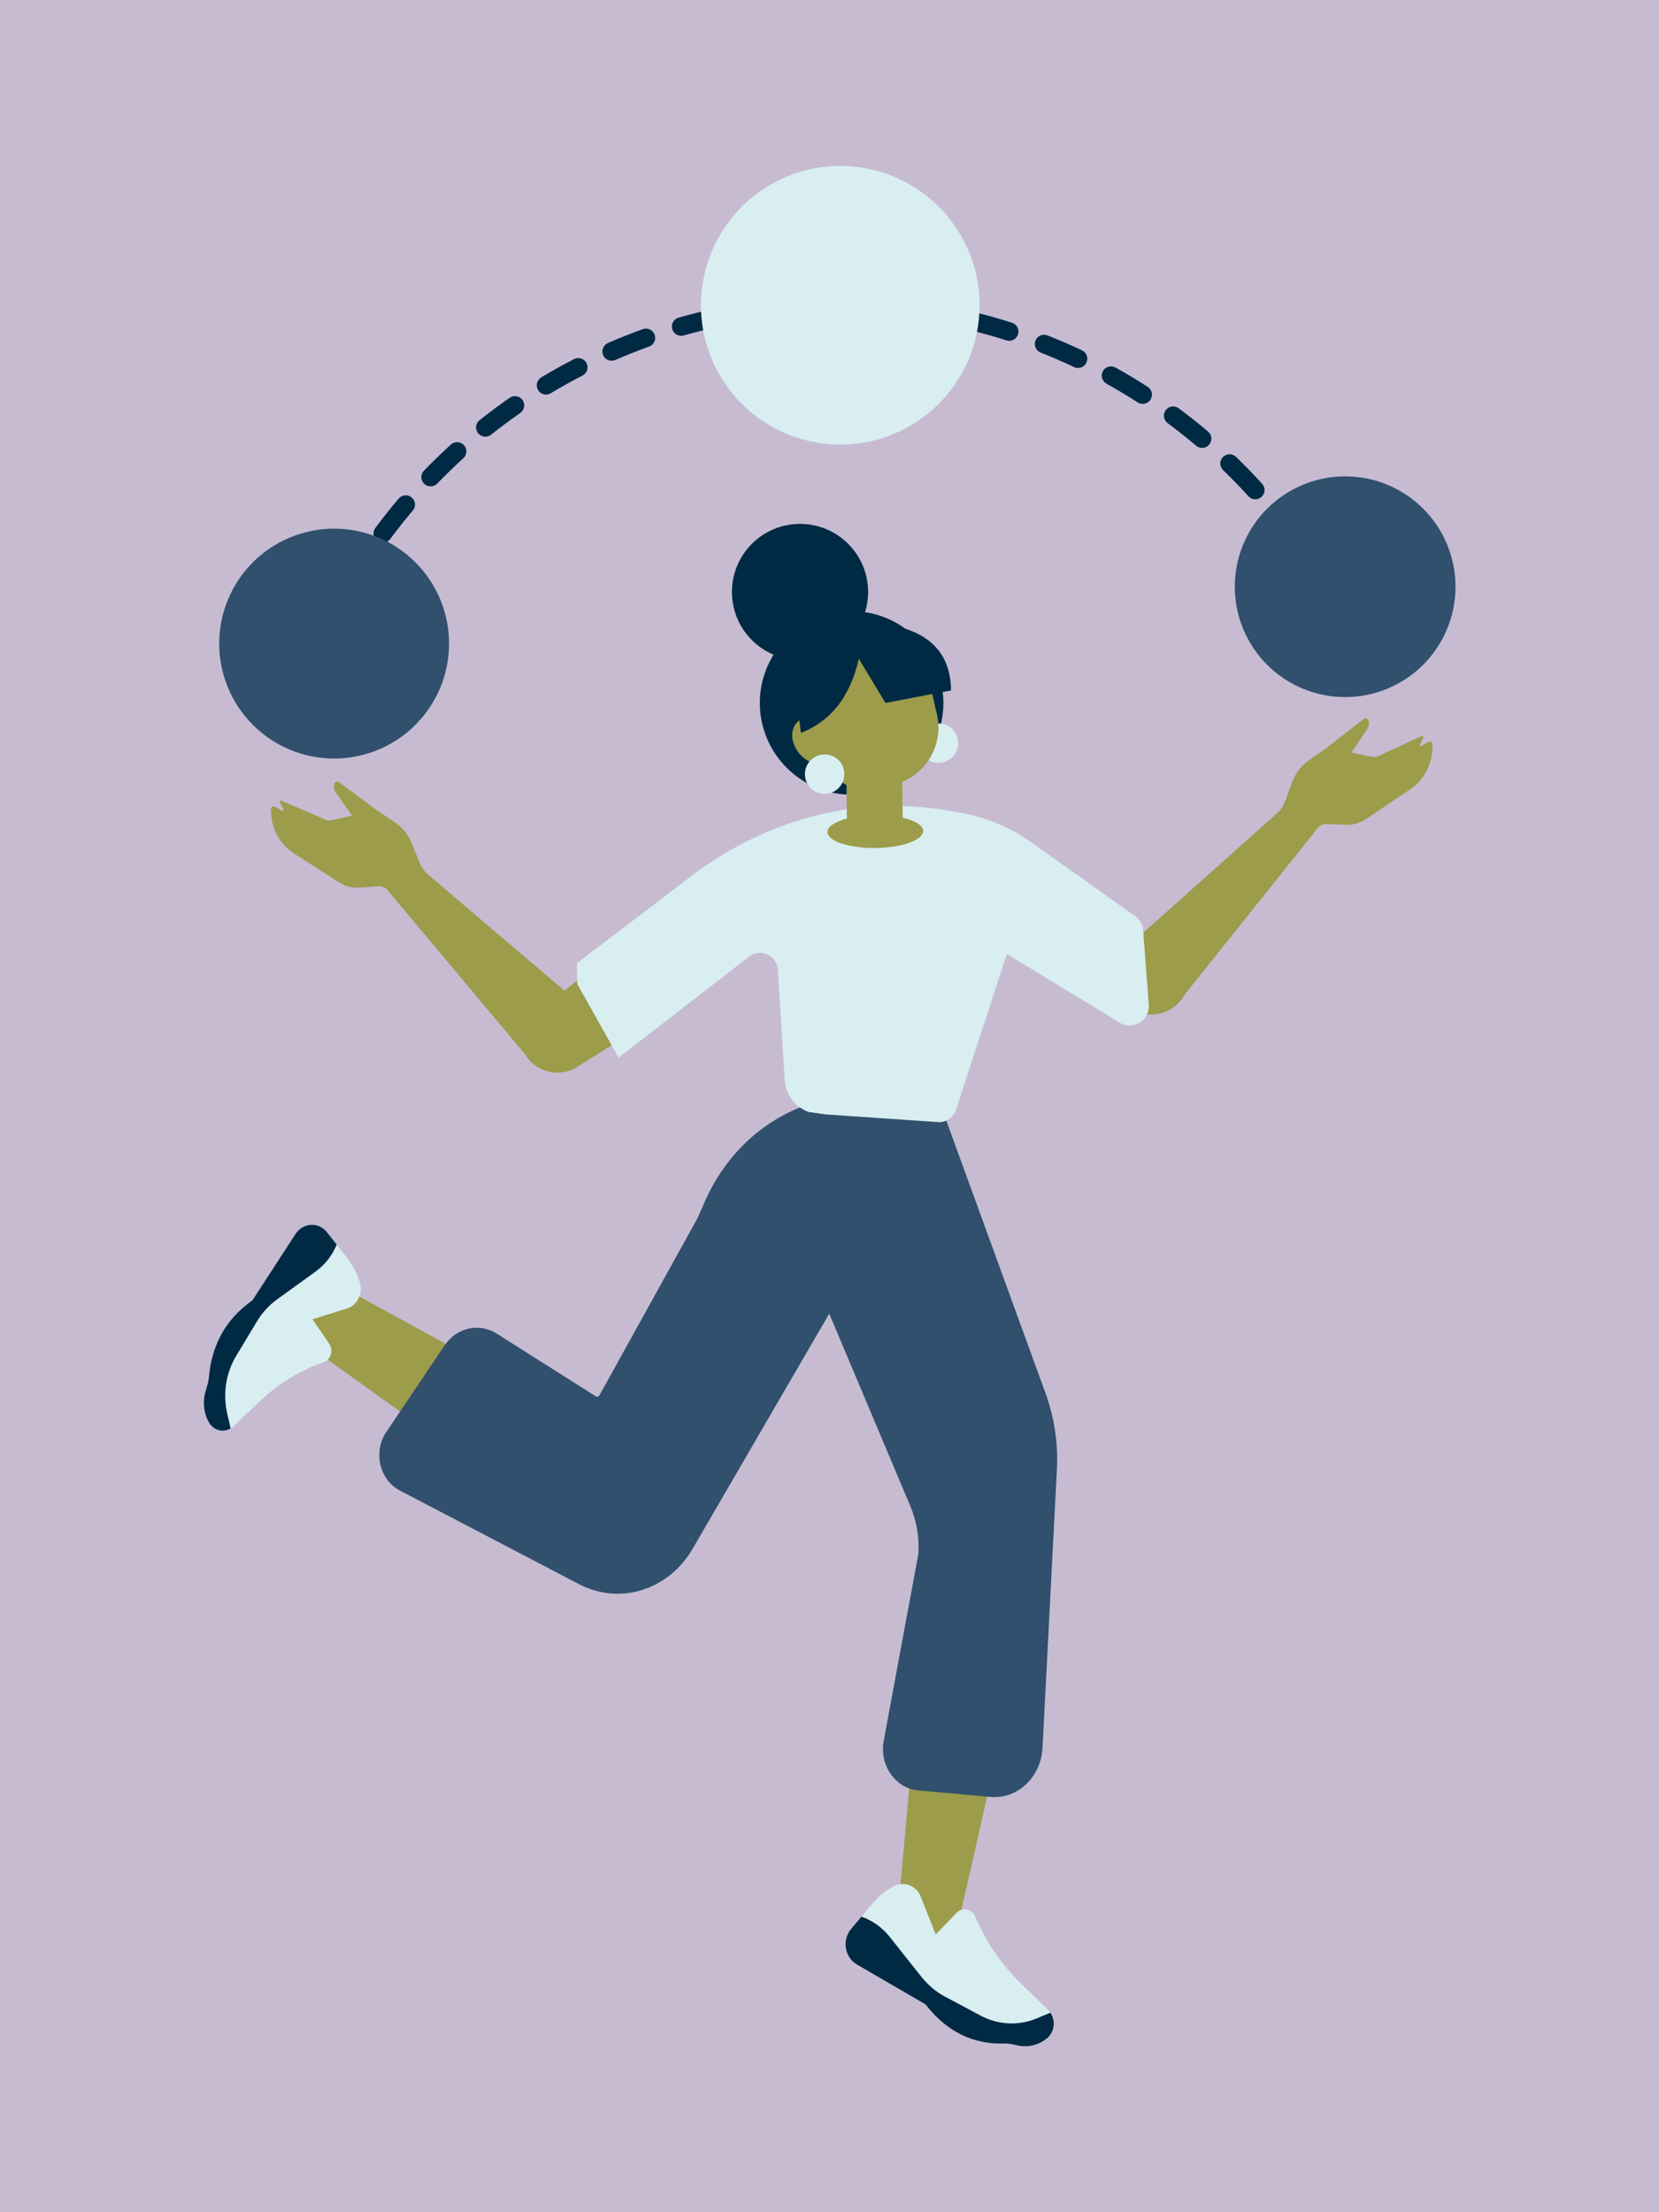 <svg xmlns="http://www.w3.org/2000/svg" xmlns:xlink="http://www.w3.org/1999/xlink" width="1920" viewBox="0 0 1440 1920" height="2560" preserveAspectRatio="xMidYMid meet"><rect x="-144" width="1728" fill="#ffffff" y="-192" height="2304" fill-opacity="1"></rect><rect x="-144" width="1728" fill="#c7bbd2" y="-192" height="2304" fill-opacity="1"></rect><path fill="#9c9c4b" d="M 779.711 1657.238 L 789.516 1547.977 L 859.43 1548.109 L 824.082 1703.09 Z M 779.711 1657.238 " fill-opacity="1" fill-rule="nonzero"></path><path fill="#d9eef1" d="M 911.715 1746.816 C 911.145 1745.945 910.473 1745.148 909.695 1744.387 L 885.695 1721.012 C 870.043 1705.797 857.359 1687.59 848.281 1667.371 L 846.328 1662.965 C 843.414 1656.527 835.332 1655.012 830.512 1659.977 L 812.203 1678.938 L 799.246 1646.18 C 795.355 1636.363 784.227 1632.211 775.316 1637.277 L 774.66 1637.633 C 768.035 1641.406 762.117 1646.352 757.145 1652.246 L 747.688 1663.492 L 738.719 1674.188 C 730.625 1683.781 733.125 1698.824 743.844 1705.059 L 803.309 1739.602 C 822.004 1763.754 845.012 1774.391 871.641 1773.621 C 875.387 1773.516 879.082 1774.266 882.742 1775.129 C 884.863 1775.66 887.023 1775.93 889.152 1775.977 C 896.121 1776.125 903.062 1773.777 908.738 1769.125 C 915.422 1763.676 916.512 1753.742 911.715 1746.816 Z M 911.715 1746.816 " fill-opacity="1" fill-rule="nonzero"></path><path fill="#002a44" d="M 911.715 1746.816 L 900.027 1751.711 C 884.152 1758.379 866.445 1757.516 851.16 1749.355 L 820.246 1732.879 C 812.414 1728.684 805.438 1722.828 799.75 1715.66 L 772.23 1680.984 C 765.699 1672.789 757.215 1666.715 747.688 1663.492 L 738.719 1674.188 C 730.625 1683.781 733.125 1698.824 743.844 1705.059 L 803.309 1739.602 C 822.004 1763.754 845.012 1774.391 871.641 1773.621 C 875.387 1773.516 879.082 1774.266 882.742 1775.129 C 884.863 1775.66 887.023 1775.93 889.152 1775.977 C 896.121 1776.125 903.062 1773.777 908.738 1769.125 C 915.422 1763.676 916.512 1753.742 911.715 1746.816 Z M 911.715 1746.816 " fill-opacity="1" fill-rule="nonzero"></path><path fill="#9c9c4b" d="M 306.48 1122.301 L 396.828 1171.812 L 371.641 1242.574 L 245.5 1152.18 Z M 306.48 1122.301 " fill-opacity="1" fill-rule="nonzero"></path><path fill="#d9eef1" d="M 200.184 1239.668 C 201.012 1239.184 201.789 1238.582 202.547 1237.871 L 225.82 1215.883 C 240.977 1201.539 258.41 1190.625 277.184 1183.672 L 281.27 1182.184 C 287.254 1179.945 289.523 1171.777 285.73 1166.199 L 271.246 1145.012 L 301.461 1135.555 C 310.516 1132.715 315.449 1121.719 312.047 1111.906 L 311.809 1111.18 C 309.273 1103.887 305.629 1097.176 301.043 1091.332 L 292.289 1080.211 L 283.961 1069.66 C 276.492 1060.148 263.02 1060.926 256.309 1071.246 L 219.121 1128.535 C 195.777 1144.953 183.777 1167.445 181.355 1195.047 C 181.012 1198.93 179.922 1202.656 178.742 1206.336 C 178.031 1208.465 177.543 1210.66 177.254 1212.855 C 176.312 1220.039 177.562 1227.492 180.977 1233.91 C 184.977 1241.473 193.555 1243.789 200.184 1239.668 Z M 200.184 1239.668 " fill-opacity="1" fill-rule="nonzero"></path><path fill="#002a44" d="M 200.184 1239.668 L 197.254 1227.004 C 193.254 1209.805 196.074 1191.613 205.004 1176.801 L 223.039 1146.844 C 227.625 1139.258 233.57 1132.75 240.516 1127.734 L 274.102 1103.465 C 282.043 1097.703 288.352 1089.668 292.289 1080.211 L 283.961 1069.66 C 276.492 1060.148 263.02 1060.926 256.309 1071.246 L 219.121 1128.535 C 195.777 1144.953 183.777 1167.445 181.355 1195.047 C 181.012 1198.93 179.922 1202.656 178.742 1206.336 C 178.031 1208.465 177.543 1210.66 177.254 1212.855 C 176.312 1220.039 177.562 1227.492 180.977 1233.91 C 184.977 1241.473 193.555 1243.789 200.184 1239.668 Z M 200.184 1239.668 " fill-opacity="1" fill-rule="nonzero"></path><path fill="#30506d" d="M 816.762 959.855 L 907.539 1209.266 C 915.184 1230.27 918.539 1252.816 917.375 1275.348 L 904.895 1516.957 C 903.578 1542.445 883.168 1561.707 859.73 1559.578 L 796.824 1553.867 C 777.066 1552.074 763.145 1531.965 767.059 1510.871 L 797.141 1348.707 C 798.027 1334.445 795.625 1320.164 790.141 1307.156 L 719.77 1140.148 L 601.137 1344.262 C 580.266 1380.172 537.895 1393.348 502.598 1374.906 L 347.066 1293.648 C 329.375 1284.406 323.723 1260.012 335.297 1242.832 L 385.934 1167.66 C 396.359 1152.188 415.879 1147.781 431.164 1157.457 L 517.07 1211.84 C 518.215 1212.562 519.684 1212.156 520.363 1210.926 L 605.531 1057.094 L 611.859 1042.711 C 628.871 1004.035 659.414 974.367 696.707 960.285 L 717.551 952.418 Z M 816.762 959.855 " fill-opacity="1" fill-rule="nonzero"></path><path fill="#002a44" d="M 825.508 599.23 C 825.16 574.066 814.117 555.004 785.957 545.703 C 775.793 538.324 763.859 533.223 750.863 531.309 C 752.582 525.77 753.512 519.883 753.512 513.777 C 753.512 481.137 727.051 454.676 694.41 454.676 C 661.77 454.676 635.309 481.137 635.309 513.777 C 635.309 538.27 650.211 559.281 671.441 568.246 C 663.926 580.402 659.512 594.684 659.512 610.027 C 659.512 654.027 695.184 689.695 739.18 689.695 C 783.184 689.695 818.852 654.027 818.852 610.027 C 818.852 606.836 818.598 603.707 818.234 600.617 Z M 825.508 599.23 " fill-opacity="1" fill-rule="nonzero"></path><path fill="#9c9c4b" d="M 1239.664 643.973 L 1233.727 647.5 C 1232.941 647.965 1232.035 647.121 1232.441 646.305 L 1235.348 640.469 C 1235.84 639.484 1234.816 638.434 1233.82 638.895 L 1196.066 656.312 C 1194.469 657.051 1192.68 657.258 1190.957 656.902 L 1174.527 653.512 C 1174.008 653.406 1173.559 653.176 1173.191 652.867 L 1186.676 632.828 C 1187.742 631.242 1188.258 629.348 1188.137 627.441 L 1188.051 626.047 C 1187.914 623.828 1185.344 622.672 1183.59 624.039 L 1152.336 648.449 L 1136.258 659.723 C 1129.566 664.41 1124.473 671.031 1121.652 678.699 L 1115.668 694.957 C 1114.246 698.828 1112 702.344 1109.094 705.266 L 992.215 809.594 L 901.477 738.746 L 901.469 738.758 C 894.465 732.121 884.988 728.078 874.578 728.199 C 853.344 728.449 836.336 745.867 836.586 767.102 C 836.762 781.938 845.332 794.688 857.715 800.953 L 857.707 800.965 L 982.051 875.551 L 982.051 875.543 C 987.195 878.754 993.27 880.602 999.777 880.523 C 1007.93 880.426 1015.336 877.352 1021.016 872.363 L 1021.023 872.367 L 1021.07 872.312 C 1023.949 869.773 1026.387 866.742 1028.234 863.344 L 1143.059 719.566 C 1144.961 716.684 1148.238 715.012 1151.691 715.156 L 1168.371 715.863 C 1174.449 716.121 1180.445 714.426 1185.488 711.027 L 1223.773 685.207 C 1235.309 677.426 1242.508 664.66 1243.195 650.758 L 1243.418 646.238 C 1243.516 644.254 1241.367 642.961 1239.664 643.973 Z M 1239.664 643.973 " fill-opacity="1" fill-rule="nonzero"></path><path fill="#9c9c4b" d="M 644.633 813.742 C 644.379 792.508 626.965 775.5 605.73 775.75 C 595.32 775.871 585.941 780.141 579.098 786.941 L 579.086 786.93 L 490.051 859.898 L 370.738 758.367 C 367.762 755.516 365.438 752.051 363.922 748.215 L 357.555 732.102 C 354.555 724.504 349.305 718.008 342.504 713.477 L 326.164 702.586 L 294.344 678.926 C 292.559 677.598 290.016 678.812 289.93 681.035 L 289.875 682.43 C 289.801 684.34 290.363 686.223 291.465 687.781 L 305.422 707.496 C 305.059 707.816 304.613 708.055 304.098 708.172 L 287.754 711.949 C 286.043 712.348 284.246 712.184 282.629 711.484 L 244.477 694.961 C 243.469 694.523 242.473 695.598 242.988 696.57 L 246.031 702.336 C 246.457 703.141 245.57 704.008 244.773 703.559 L 238.754 700.176 C 237.027 699.207 234.91 700.551 235.055 702.527 L 235.387 707.043 C 236.402 720.926 243.898 733.516 255.617 741.023 L 294.5 765.93 C 299.621 769.211 305.656 770.762 311.727 770.363 L 328.387 769.262 C 331.832 769.031 335.148 770.629 337.121 773.465 L 455.312 914.488 C 457.238 917.844 459.746 920.812 462.688 923.289 L 462.73 923.34 L 462.738 923.332 C 468.535 928.184 476.012 931.086 484.164 930.992 C 490.676 930.914 496.703 928.922 501.77 925.59 L 501.77 925.598 L 624.316 848.098 L 624.309 848.082 C 636.539 841.527 644.805 828.578 644.633 813.742 Z M 644.633 813.742 " fill-opacity="1" fill-rule="nonzero"></path><path fill="#d9eef1" d="M 997.133 871.961 L 992.262 807.586 C 991.91 802.582 989.367 798.062 985.328 795.168 L 896.027 731.625 C 880.273 720.391 862.59 712.098 843.762 707.578 C 838.059 706.262 832.441 705.031 826.734 704.066 C 815.676 702.047 804.574 700.688 793.473 700.074 C 781.359 699.328 769.25 699.328 757.094 700.117 C 700.09 703.805 645.762 725.656 600.258 760.238 L 500.773 835.934 L 500.996 853.883 L 536.934 917.949 L 650.109 830.316 C 659.98 822.637 674.375 829.176 675.164 841.641 L 681.266 939.059 C 682.668 951.434 691.137 961.527 702.461 965.258 L 702.59 965.301 L 715.758 967.145 L 814.23 973.859 C 814.273 973.859 814.316 973.902 814.359 973.902 C 821.383 974.297 827.656 969.559 829.852 962.887 L 858.465 875.297 L 872.156 833.344 L 873.91 827.949 L 905.68 847.258 L 973.348 888.418 C 984.977 893.816 998.098 884.688 997.133 871.961 Z M 997.133 871.961 " fill-opacity="1" fill-rule="nonzero"></path><path fill="#30506d" d="M 715.766 967.152 L 710.262 966.789 C 707.613 966.609 705.051 966.125 702.609 965.301 Z M 715.766 967.152 " fill-opacity="1" fill-rule="nonzero"></path><path fill="#d9eef1" d="M 831.672 645.023 C 831.672 645.582 831.645 646.141 831.59 646.699 C 831.535 647.258 831.453 647.812 831.344 648.359 C 831.234 648.91 831.098 649.453 830.938 649.988 C 830.773 650.527 830.586 651.051 830.371 651.57 C 830.156 652.09 829.918 652.594 829.652 653.09 C 829.387 653.582 829.102 654.062 828.789 654.527 C 828.477 654.996 828.145 655.445 827.789 655.879 C 827.434 656.309 827.059 656.727 826.66 657.121 C 826.266 657.516 825.852 657.895 825.418 658.25 C 824.984 658.605 824.535 658.938 824.066 659.25 C 823.602 659.559 823.121 659.848 822.629 660.113 C 822.133 660.375 821.629 660.617 821.109 660.828 C 820.594 661.043 820.066 661.234 819.527 661.395 C 818.992 661.559 818.449 661.695 817.902 661.805 C 817.352 661.914 816.797 661.996 816.238 662.051 C 815.684 662.105 815.121 662.133 814.562 662.133 C 814.004 662.133 813.441 662.105 812.887 662.051 C 812.328 661.996 811.773 661.914 811.223 661.805 C 810.676 661.695 810.133 661.559 809.598 661.395 C 809.059 661.234 808.531 661.043 808.016 660.828 C 807.496 660.617 806.992 660.375 806.496 660.113 C 806.004 659.848 805.523 659.559 805.059 659.25 C 804.59 658.938 804.141 658.605 803.707 658.25 C 803.273 657.895 802.859 657.516 802.465 657.121 C 802.066 656.727 801.691 656.309 801.336 655.879 C 800.98 655.445 800.648 654.996 800.336 654.527 C 800.023 654.062 799.738 653.582 799.473 653.09 C 799.207 652.594 798.969 652.09 798.754 651.57 C 798.539 651.051 798.352 650.527 798.188 649.988 C 798.027 649.453 797.891 648.91 797.781 648.359 C 797.672 647.812 797.59 647.258 797.535 646.699 C 797.48 646.141 797.453 645.582 797.453 645.023 C 797.453 644.461 797.48 643.902 797.535 643.344 C 797.59 642.789 797.672 642.234 797.781 641.684 C 797.891 641.137 798.027 640.594 798.188 640.055 C 798.352 639.52 798.539 638.992 798.754 638.477 C 798.969 637.957 799.207 637.453 799.473 636.957 C 799.738 636.461 800.023 635.984 800.336 635.516 C 800.648 635.051 800.98 634.602 801.336 634.168 C 801.691 633.734 802.066 633.32 802.465 632.926 C 802.859 632.527 803.273 632.152 803.707 631.797 C 804.141 631.441 804.59 631.109 805.055 630.797 C 805.523 630.484 806.004 630.195 806.496 629.934 C 806.992 629.668 807.496 629.43 808.016 629.215 C 808.531 629 809.059 628.812 809.598 628.648 C 810.133 628.488 810.676 628.352 811.223 628.242 C 811.773 628.133 812.328 628.051 812.887 627.996 C 813.441 627.941 814.004 627.914 814.562 627.914 C 815.121 627.914 815.684 627.941 816.238 627.996 C 816.797 628.051 817.352 628.133 817.902 628.242 C 818.449 628.352 818.992 628.488 819.527 628.648 C 820.066 628.812 820.594 629 821.109 629.215 C 821.629 629.43 822.133 629.668 822.629 629.934 C 823.121 630.195 823.602 630.484 824.066 630.797 C 824.535 631.109 824.984 631.441 825.418 631.797 C 825.852 632.152 826.266 632.527 826.66 632.926 C 827.059 633.32 827.434 633.734 827.789 634.168 C 828.145 634.602 828.477 635.051 828.789 635.516 C 829.102 635.984 829.387 636.461 829.652 636.957 C 829.918 637.453 830.156 637.957 830.371 638.477 C 830.586 638.992 830.773 639.52 830.938 640.055 C 831.098 640.594 831.234 641.137 831.344 641.684 C 831.453 642.234 831.535 642.789 831.59 643.344 C 831.645 643.902 831.672 644.461 831.672 645.023 Z M 831.672 645.023 " fill-opacity="1" fill-rule="nonzero"></path><path fill="#002a44" d="M 250.465 644.215 C 249.781 644.223 249.082 644.145 248.391 643.973 C 244.082 642.898 241.461 638.539 242.535 634.234 C 245.152 623.734 248.156 613.18 251.465 602.855 C 252.82 598.633 257.344 596.293 261.566 597.652 C 265.793 599.008 268.121 603.531 266.77 607.758 C 263.57 617.746 260.664 627.965 258.133 638.121 C 257.23 641.73 254.02 644.16 250.465 644.215 Z M 1188.34 597.156 C 1185 597.207 1181.848 595.156 1180.652 591.836 C 1177.117 582.004 1173.203 572.148 1169.023 562.547 C 1167.25 558.477 1169.109 553.742 1173.18 551.969 C 1177.25 550.203 1181.98 552.059 1183.754 556.129 C 1188.078 566.055 1192.121 576.238 1195.777 586.402 C 1197.277 590.578 1195.109 595.18 1190.93 596.68 C 1190.074 596.988 1189.199 597.145 1188.34 597.156 Z M 270.059 583.074 C 269.035 583.09 267.996 582.91 266.984 582.512 C 262.855 580.883 260.832 576.211 262.465 572.086 C 266.441 562.016 270.812 551.934 275.457 542.117 C 277.355 538.109 282.145 536.391 286.156 538.293 C 290.168 540.191 291.879 544.98 289.984 548.992 C 285.488 558.492 281.258 568.246 277.41 577.992 C 276.18 581.109 273.211 583.027 270.059 583.074 Z M 1162.758 538.426 C 1159.805 538.473 1156.938 536.879 1155.488 534.074 C 1150.691 524.785 1145.516 515.52 1140.109 506.539 C 1137.82 502.734 1139.047 497.797 1142.848 495.508 C 1146.656 493.219 1151.59 494.445 1153.879 498.246 C 1159.465 507.527 1164.812 517.098 1169.77 526.703 C 1171.805 530.645 1170.258 535.492 1166.316 537.527 C 1165.176 538.117 1163.961 538.406 1162.758 538.426 Z M 297.527 525.02 C 296.164 525.039 294.781 524.715 293.504 524.004 C 289.625 521.848 288.23 516.953 290.391 513.074 C 295.648 503.625 301.297 494.211 307.188 485.086 C 309.594 481.355 314.566 480.281 318.293 482.688 C 322.023 485.094 323.098 490.066 320.688 493.797 C 314.992 502.629 309.523 511.742 304.434 520.891 C 302.984 523.492 300.305 524.977 297.527 525.02 Z M 1129.688 483.504 C 1127.098 483.543 1124.543 482.336 1122.957 480.055 C 1116.973 471.449 1110.633 462.93 1104.109 454.746 C 1101.34 451.273 1101.914 446.219 1105.387 443.453 C 1108.852 440.691 1113.914 441.258 1116.676 444.73 C 1123.418 453.191 1129.969 461.988 1136.152 470.883 C 1138.684 474.527 1137.785 479.535 1134.141 482.066 C 1132.777 483.012 1131.227 483.48 1129.688 483.504 Z M 332.344 471.078 C 330.641 471.105 328.914 470.594 327.438 469.496 C 323.875 466.852 323.129 461.82 325.773 458.254 C 332.227 449.559 339.051 440.961 346.062 432.699 C 348.93 429.316 354.004 428.895 357.391 431.773 C 360.773 434.645 361.188 439.715 358.316 443.098 C 351.535 451.094 344.926 459.418 338.68 467.832 C 337.129 469.922 334.758 471.039 332.344 471.078 Z M 1089.719 433.336 C 1087.488 433.371 1085.258 432.484 1083.645 430.707 C 1076.605 422.957 1069.207 415.336 1061.66 408.047 C 1058.469 404.965 1058.379 399.875 1061.465 396.684 C 1064.547 393.492 1069.637 393.398 1072.824 396.488 C 1080.621 404.016 1088.262 411.895 1095.535 419.898 C 1098.523 423.184 1098.281 428.266 1094.992 431.25 C 1093.488 432.617 1091.602 433.309 1089.719 433.336 Z M 373.871 422.141 C 371.82 422.172 369.754 421.422 368.16 419.883 C 364.969 416.801 364.887 411.711 367.969 408.52 C 375.496 400.742 383.375 393.109 391.395 385.824 C 394.684 382.844 399.766 383.086 402.746 386.371 C 405.73 389.656 405.484 394.738 402.199 397.723 C 394.434 404.773 386.805 412.164 379.523 419.695 C 377.98 421.289 375.93 422.109 373.871 422.141 Z M 1043.559 388.758 C 1041.68 388.789 1039.785 388.164 1038.242 386.855 C 1030.25 380.082 1021.926 373.48 1013.496 367.234 C 1009.93 364.59 1009.18 359.559 1011.824 355.992 C 1014.465 352.426 1019.504 351.68 1023.066 354.32 C 1031.773 360.773 1040.375 367.594 1048.633 374.598 C 1052.016 377.465 1052.438 382.535 1049.566 385.918 C 1048.008 387.762 1045.797 388.727 1043.559 388.758 Z M 421.375 379.02 C 418.969 379.059 416.57 378.02 414.957 375.988 C 412.191 372.516 412.77 367.461 416.242 364.699 C 424.699 357.965 433.504 351.422 442.406 345.238 C 446.051 342.707 451.055 343.609 453.59 347.258 C 456.121 350.902 455.215 355.91 451.574 358.441 C 442.957 364.422 434.434 370.762 426.246 377.273 C 424.805 378.422 423.086 378.992 421.375 379.02 Z M 991.988 350.539 C 990.457 350.562 988.902 350.148 987.516 349.258 C 978.695 343.57 969.574 338.109 960.414 333.02 C 956.535 330.863 955.137 325.973 957.293 322.09 C 959.453 318.215 964.336 316.816 968.223 318.969 C 977.688 324.23 987.105 329.875 996.223 335.75 C 999.953 338.152 1001.027 343.125 998.625 346.859 C 997.113 349.203 994.586 350.5 991.988 350.539 Z M 474.055 342.457 C 471.285 342.5 468.566 341.105 467.035 338.562 C 464.746 334.758 465.977 329.82 469.781 327.535 C 479.047 321.961 488.625 316.621 498.246 311.66 C 502.18 309.625 507.035 311.176 509.07 315.121 C 511.105 319.066 509.555 323.91 505.609 325.945 C 496.297 330.746 487.031 335.914 478.062 341.309 C 476.805 342.066 475.422 342.438 474.055 342.457 Z M 935.855 319.359 C 934.664 319.379 933.453 319.133 932.305 318.59 C 922.824 314.109 913.066 309.887 903.301 306.035 C 899.172 304.406 897.145 299.742 898.773 295.609 C 900.398 291.484 905.07 289.461 909.195 291.082 C 919.289 295.062 929.375 299.426 939.172 304.059 C 943.184 305.957 944.898 310.746 943.004 314.758 C 941.648 317.621 938.824 319.316 935.855 319.359 Z M 531.016 313.098 C 527.867 313.145 524.852 311.328 523.52 308.262 C 521.75 304.195 523.613 299.461 527.684 297.691 C 537.602 293.375 547.789 289.34 557.961 285.688 C 562.145 284.195 566.742 286.363 568.242 290.535 C 569.738 294.715 567.566 299.316 563.391 300.816 C 553.547 304.348 543.688 308.254 534.09 312.43 C 533.09 312.867 532.047 313.082 531.016 313.098 Z M 876.09 295.797 C 875.242 295.809 874.375 295.688 873.52 295.414 C 863.543 292.223 853.328 289.32 843.152 286.797 C 838.848 285.723 836.223 281.363 837.293 277.059 C 838.363 272.75 842.727 270.133 847.031 271.195 C 857.547 273.812 868.105 276.809 878.414 280.105 C 882.641 281.457 884.973 285.984 883.621 290.207 C 882.543 293.582 879.445 295.746 876.09 295.797 Z M 591.348 291.457 C 587.805 291.512 584.523 289.199 583.504 285.629 C 582.281 281.363 584.75 276.914 589.02 275.691 C 599.422 272.719 610.07 270.047 620.664 267.762 C 625.012 266.84 629.277 269.586 630.215 273.922 C 631.152 278.258 628.391 282.535 624.055 283.473 C 613.805 285.684 603.504 288.266 593.438 291.145 C 592.738 291.344 592.039 291.445 591.348 291.457 Z M 813.84 280.32 C 813.332 280.328 812.809 280.289 812.289 280.195 C 801.977 278.344 791.469 276.809 781.051 275.633 C 776.641 275.137 773.469 271.156 773.965 266.75 C 774.465 262.34 778.449 259.168 782.852 259.664 C 793.617 260.879 804.473 262.461 815.129 264.375 C 819.5 265.16 822.402 269.336 821.617 273.707 C 820.926 277.551 817.609 280.262 813.84 280.32 Z M 654.047 277.914 C 650.078 277.977 646.582 275.09 645.98 271.059 C 645.332 266.668 648.363 262.582 652.754 261.934 C 663.43 260.352 674.332 259.098 685.156 258.207 C 689.504 257.801 693.457 261.133 693.82 265.555 C 694.188 269.977 690.895 273.859 686.473 274.223 C 675.996 275.086 665.445 276.301 655.109 277.828 C 654.754 277.883 654.398 277.91 654.047 277.914 Z M 750.094 273.133 C 749.922 273.137 749.758 273.133 749.582 273.125 C 739.441 272.648 729.133 272.488 718.945 272.645 L 718 272.66 C 713.562 272.73 709.91 269.188 709.84 264.75 C 709.773 260.312 713.312 256.66 717.75 256.59 L 718.699 256.574 C 729.219 256.414 739.863 256.582 750.34 257.07 C 754.773 257.281 758.195 261.043 757.988 265.477 C 757.789 269.738 754.301 273.066 750.094 273.133 Z M 750.094 273.133 " fill-opacity="1" fill-rule="nonzero"></path><path fill="#30506d" d="M 389.777 558.578 C 389.777 560.211 389.738 561.844 389.656 563.473 C 389.578 565.105 389.457 566.73 389.297 568.355 C 389.137 569.98 388.938 571.602 388.699 573.215 C 388.457 574.832 388.18 576.438 387.859 578.039 C 387.543 579.641 387.184 581.234 386.789 582.816 C 386.391 584.402 385.957 585.973 385.48 587.535 C 385.008 589.098 384.496 590.648 383.945 592.188 C 383.395 593.723 382.809 595.246 382.184 596.754 C 381.559 598.262 380.898 599.754 380.199 601.23 C 379.5 602.707 378.77 604.164 377.996 605.605 C 377.227 607.043 376.426 608.465 375.586 609.863 C 374.746 611.266 373.871 612.645 372.965 614 C 372.059 615.359 371.117 616.691 370.145 618.004 C 369.172 619.316 368.168 620.602 367.133 621.863 C 366.098 623.125 365.031 624.363 363.934 625.57 C 362.84 626.781 361.715 627.965 360.559 629.117 C 359.406 630.273 358.223 631.398 357.012 632.496 C 355.805 633.59 354.566 634.656 353.305 635.691 C 352.043 636.727 350.758 637.73 349.445 638.703 C 348.133 639.676 346.801 640.617 345.441 641.523 C 344.086 642.43 342.707 643.305 341.305 644.145 C 339.906 644.984 338.484 645.789 337.043 646.559 C 335.605 647.328 334.148 648.062 332.672 648.758 C 331.195 649.457 329.703 650.117 328.195 650.742 C 326.688 651.367 325.164 651.957 323.625 652.504 C 322.09 653.055 320.539 653.566 318.977 654.043 C 317.414 654.516 315.844 654.949 314.258 655.348 C 312.676 655.742 311.082 656.102 309.48 656.418 C 307.879 656.738 306.27 657.016 304.656 657.258 C 303.043 657.496 301.422 657.695 299.797 657.855 C 298.172 658.016 296.543 658.137 294.914 658.215 C 293.281 658.297 291.652 658.336 290.02 658.336 C 288.387 658.336 286.754 658.297 285.125 658.215 C 283.492 658.137 281.867 658.016 280.242 657.855 C 278.617 657.695 276.996 657.496 275.383 657.258 C 273.766 657.016 272.156 656.738 270.559 656.418 C 268.957 656.102 267.363 655.742 265.781 655.348 C 264.195 654.949 262.621 654.516 261.059 654.043 C 259.496 653.566 257.949 653.055 256.41 652.504 C 254.875 651.953 253.352 651.367 251.844 650.742 C 250.336 650.117 248.844 649.457 247.367 648.758 C 245.891 648.062 244.434 647.328 242.992 646.559 C 241.555 645.789 240.133 644.984 238.734 644.145 C 237.332 643.305 235.953 642.43 234.598 641.523 C 233.238 640.617 231.902 639.676 230.594 638.703 C 229.281 637.73 227.996 636.727 226.734 635.691 C 225.469 634.656 224.234 633.59 223.023 632.496 C 221.816 631.398 220.633 630.273 219.48 629.117 C 218.324 627.965 217.199 626.781 216.102 625.57 C 215.008 624.363 213.941 623.125 212.902 621.863 C 211.867 620.602 210.863 619.316 209.891 618.004 C 208.918 616.691 207.98 615.359 207.074 614 C 206.164 612.645 205.293 611.266 204.453 609.863 C 203.613 608.465 202.809 607.043 202.039 605.605 C 201.27 604.164 200.535 602.707 199.84 601.23 C 199.141 599.754 198.477 598.262 197.855 596.754 C 197.23 595.246 196.641 593.723 196.09 592.188 C 195.543 590.648 195.031 589.098 194.555 587.535 C 194.082 585.973 193.645 584.402 193.25 582.816 C 192.852 581.234 192.496 579.641 192.176 578.039 C 191.859 576.438 191.578 574.832 191.34 573.215 C 191.102 571.602 190.902 569.98 190.742 568.355 C 190.582 566.73 190.461 565.105 190.379 563.473 C 190.301 561.844 190.262 560.211 190.262 558.578 C 190.262 556.945 190.301 555.312 190.379 553.684 C 190.461 552.051 190.582 550.426 190.742 548.801 C 190.902 547.176 191.102 545.555 191.34 543.941 C 191.578 542.324 191.859 540.719 192.176 539.117 C 192.496 537.516 192.852 535.922 193.25 534.34 C 193.645 532.754 194.082 531.184 194.555 529.621 C 195.031 528.059 195.543 526.508 196.09 524.969 C 196.641 523.434 197.23 521.91 197.855 520.402 C 198.477 518.895 199.141 517.402 199.84 515.926 C 200.535 514.449 201.27 512.992 202.039 511.551 C 202.809 510.113 203.613 508.691 204.453 507.293 C 205.293 505.891 206.164 504.512 207.074 503.156 C 207.98 501.797 208.918 500.465 209.891 499.152 C 210.863 497.84 211.867 496.555 212.902 495.293 C 213.941 494.031 215.008 492.793 216.102 491.586 C 217.199 490.375 218.324 489.191 219.48 488.039 C 220.633 486.883 221.816 485.758 223.023 484.66 C 224.234 483.566 225.469 482.5 226.734 481.465 C 227.996 480.43 229.281 479.422 230.594 478.449 C 231.902 477.477 233.238 476.539 234.598 475.633 C 235.953 474.727 237.332 473.852 238.734 473.012 C 240.133 472.172 241.555 471.367 242.992 470.598 C 244.434 469.828 245.891 469.094 247.367 468.398 C 248.844 467.699 250.336 467.039 251.844 466.414 C 253.352 465.789 254.875 465.199 256.41 464.652 C 257.949 464.102 259.496 463.59 261.059 463.113 C 262.621 462.641 264.195 462.207 265.781 461.809 C 267.363 461.414 268.957 461.055 270.559 460.734 C 272.156 460.418 273.766 460.137 275.383 459.898 C 276.996 459.66 278.617 459.461 280.242 459.301 C 281.867 459.141 283.492 459.02 285.125 458.938 C 286.754 458.859 288.387 458.82 290.02 458.82 C 291.652 458.82 293.281 458.859 294.914 458.938 C 296.543 459.02 298.172 459.141 299.797 459.301 C 301.422 459.461 303.043 459.66 304.656 459.898 C 306.27 460.137 307.879 460.418 309.48 460.734 C 311.082 461.055 312.676 461.414 314.258 461.809 C 315.844 462.207 317.414 462.641 318.977 463.113 C 320.539 463.59 322.09 464.102 323.625 464.652 C 325.164 465.199 326.688 465.789 328.195 466.414 C 329.703 467.039 331.195 467.699 332.672 468.398 C 334.148 469.094 335.605 469.828 337.043 470.598 C 338.484 471.367 339.906 472.172 341.305 473.012 C 342.707 473.852 344.086 474.727 345.441 475.633 C 346.801 476.539 348.133 477.477 349.445 478.449 C 350.758 479.422 352.043 480.43 353.305 481.465 C 354.566 482.5 355.805 483.566 357.012 484.66 C 358.223 485.758 359.406 486.883 360.559 488.039 C 361.715 489.191 362.84 490.375 363.934 491.586 C 365.031 492.793 366.098 494.031 367.133 495.293 C 368.168 496.555 369.172 497.84 370.145 499.152 C 371.117 500.465 372.059 501.797 372.965 503.156 C 373.871 504.512 374.746 505.891 375.586 507.293 C 376.426 508.691 377.227 510.113 377.996 511.551 C 378.77 512.992 379.5 514.449 380.199 515.926 C 380.898 517.402 381.559 518.895 382.184 520.402 C 382.809 521.91 383.395 523.434 383.945 524.969 C 384.496 526.508 385.008 528.059 385.48 529.621 C 385.957 531.184 386.391 532.754 386.789 534.34 C 387.184 535.922 387.543 537.516 387.859 539.117 C 388.18 540.719 388.457 542.324 388.699 543.941 C 388.938 545.555 389.137 547.176 389.297 548.801 C 389.457 550.426 389.578 552.051 389.656 553.684 C 389.738 555.312 389.777 556.945 389.777 558.578 Z M 389.777 558.578 " fill-opacity="1" fill-rule="nonzero"></path><path fill="#d9eef1" d="M 850.262 264.934 C 850.262 266.91 850.211 268.891 850.117 270.867 C 850.02 272.844 849.871 274.816 849.68 276.785 C 849.484 278.754 849.242 280.719 848.953 282.676 C 848.66 284.633 848.324 286.582 847.938 288.523 C 847.551 290.465 847.117 292.395 846.637 294.316 C 846.156 296.234 845.629 298.145 845.055 300.035 C 844.48 301.93 843.859 303.809 843.191 305.672 C 842.523 307.535 841.812 309.383 841.055 311.211 C 840.297 313.039 839.496 314.848 838.648 316.637 C 837.805 318.426 836.914 320.195 835.98 321.938 C 835.047 323.684 834.074 325.406 833.055 327.105 C 832.039 328.801 830.98 330.473 829.879 332.117 C 828.781 333.766 827.641 335.383 826.461 336.973 C 825.285 338.562 824.066 340.121 822.812 341.652 C 821.555 343.18 820.262 344.68 818.934 346.145 C 817.605 347.613 816.242 349.043 814.84 350.445 C 813.441 351.844 812.008 353.207 810.543 354.535 C 809.074 355.867 807.578 357.16 806.047 358.414 C 804.52 359.668 802.957 360.887 801.367 362.066 C 799.777 363.246 798.16 364.383 796.516 365.484 C 794.871 366.582 793.199 367.641 791.5 368.66 C 789.805 369.676 788.082 370.652 786.336 371.586 C 784.59 372.52 782.824 373.406 781.035 374.254 C 779.246 375.098 777.438 375.902 775.609 376.66 C 773.777 377.418 771.934 378.129 770.07 378.797 C 768.207 379.461 766.328 380.082 764.434 380.656 C 762.539 381.23 760.633 381.758 758.715 382.238 C 756.793 382.723 754.863 383.156 752.922 383.539 C 750.98 383.926 749.031 384.266 747.074 384.555 C 745.117 384.844 743.152 385.086 741.184 385.281 C 739.211 385.477 737.238 385.621 735.262 385.719 C 733.285 385.816 731.309 385.863 729.328 385.863 C 727.352 385.863 725.371 385.816 723.395 385.719 C 721.418 385.621 719.445 385.477 717.477 385.281 C 715.508 385.086 713.543 384.844 711.586 384.555 C 709.625 384.266 707.676 383.926 705.738 383.539 C 703.797 383.156 701.863 382.723 699.945 382.238 C 698.023 381.758 696.117 381.23 694.223 380.656 C 692.332 380.082 690.453 379.461 688.59 378.797 C 686.727 378.129 684.879 377.418 683.051 376.66 C 681.223 375.902 679.414 375.098 677.625 374.254 C 675.836 373.406 674.066 372.52 672.32 371.586 C 670.578 370.652 668.855 369.676 667.156 368.66 C 665.461 367.641 663.789 366.582 662.145 365.484 C 660.496 364.383 658.879 363.246 657.289 362.066 C 655.699 360.887 654.141 359.668 652.609 358.414 C 651.082 357.16 649.582 355.867 648.117 354.535 C 646.648 353.207 645.215 351.844 643.816 350.445 C 642.418 349.043 641.055 347.613 639.723 346.145 C 638.395 344.68 637.102 343.18 635.848 341.652 C 634.59 340.121 633.375 338.562 632.195 336.973 C 631.016 335.383 629.879 333.766 628.777 332.117 C 627.68 330.473 626.621 328.801 625.602 327.105 C 624.586 325.406 623.609 323.684 622.676 321.938 C 621.742 320.195 620.855 318.426 620.008 316.637 C 619.16 314.848 618.359 313.039 617.602 311.211 C 616.844 309.383 616.133 307.535 615.465 305.672 C 614.801 303.809 614.18 301.93 613.605 300.035 C 613.031 298.145 612.504 296.234 612.02 294.316 C 611.539 292.395 611.105 290.465 610.719 288.523 C 610.336 286.582 609.996 284.633 609.707 282.676 C 609.414 280.719 609.172 278.754 608.98 276.785 C 608.785 274.816 608.641 272.844 608.543 270.867 C 608.445 268.891 608.398 266.91 608.398 264.934 C 608.398 262.953 608.445 260.977 608.543 259 C 608.641 257.02 608.785 255.047 608.98 253.078 C 609.172 251.109 609.414 249.145 609.707 247.188 C 609.996 245.23 610.336 243.281 610.719 241.34 C 611.105 239.398 611.539 237.469 612.02 235.547 C 612.5 233.629 613.031 231.723 613.605 229.828 C 614.18 227.934 614.801 226.055 615.465 224.191 C 616.133 222.328 616.844 220.48 617.602 218.652 C 618.359 216.824 619.16 215.016 620.008 213.227 C 620.855 211.438 621.742 209.672 622.676 207.926 C 623.609 206.18 624.586 204.457 625.602 202.762 C 626.621 201.062 627.68 199.391 628.777 197.746 C 629.879 196.102 631.016 194.484 632.195 192.895 C 633.375 191.305 634.59 189.742 635.848 188.215 C 637.102 186.684 638.395 185.184 639.723 183.719 C 641.055 182.254 642.418 180.82 643.816 179.422 C 645.215 178.02 646.648 176.656 648.117 175.328 C 649.582 174 651.082 172.707 652.609 171.449 C 654.141 170.195 655.699 168.977 657.289 167.797 C 658.879 166.621 660.496 165.48 662.145 164.379 C 663.789 163.281 665.461 162.223 667.156 161.207 C 668.855 160.188 670.578 159.211 672.32 158.281 C 674.066 157.348 675.836 156.457 677.625 155.609 C 679.414 154.766 681.223 153.961 683.051 153.207 C 684.879 152.449 686.727 151.734 688.59 151.07 C 690.453 150.402 692.332 149.781 694.223 149.207 C 696.117 148.633 698.023 148.105 699.945 147.625 C 701.863 147.145 703.797 146.711 705.738 146.324 C 707.676 145.938 709.625 145.598 711.586 145.309 C 713.543 145.02 715.508 144.777 717.477 144.582 C 719.445 144.387 721.418 144.242 723.395 144.145 C 725.371 144.047 727.352 144 729.328 144 C 731.309 144 733.285 144.047 735.262 144.145 C 737.238 144.242 739.211 144.387 741.184 144.582 C 743.152 144.777 745.117 145.02 747.074 145.309 C 749.031 145.598 750.98 145.938 752.922 146.324 C 754.863 146.711 756.793 147.145 758.715 147.625 C 760.633 148.105 762.539 148.633 764.434 149.207 C 766.328 149.781 768.207 150.402 770.07 151.07 C 771.934 151.734 773.777 152.449 775.609 153.207 C 777.438 153.961 779.246 154.766 781.035 155.609 C 782.824 156.457 784.59 157.348 786.336 158.281 C 788.082 159.211 789.805 160.188 791.5 161.207 C 793.199 162.223 794.871 163.281 796.516 164.379 C 798.16 165.48 799.777 166.621 801.367 167.797 C 802.957 168.977 804.52 170.195 806.047 171.449 C 807.578 172.707 809.074 174 810.543 175.328 C 812.008 176.656 813.441 178.02 814.84 179.422 C 816.242 180.82 817.605 182.254 818.934 183.719 C 820.262 185.184 821.555 186.684 822.812 188.215 C 824.066 189.742 825.285 191.305 826.461 192.895 C 827.641 194.484 828.781 196.102 829.879 197.746 C 830.98 199.391 832.039 201.062 833.055 202.762 C 834.074 204.457 835.047 206.18 835.98 207.926 C 836.914 209.672 837.805 211.438 838.648 213.227 C 839.496 215.016 840.297 216.824 841.055 218.652 C 841.812 220.48 842.523 222.328 843.191 224.191 C 843.859 226.055 844.48 227.934 845.055 229.828 C 845.629 231.723 846.156 233.629 846.637 235.547 C 847.117 237.469 847.551 239.398 847.938 241.34 C 848.324 243.281 848.66 245.23 848.953 247.188 C 849.242 249.145 849.484 251.109 849.68 253.078 C 849.871 255.047 850.02 257.02 850.117 259 C 850.211 260.977 850.262 262.953 850.262 264.934 Z M 850.262 264.934 " fill-opacity="1" fill-rule="nonzero"></path><path fill="#30506d" d="M 1263.359 509.215 C 1263.359 510.781 1263.32 512.348 1263.246 513.914 C 1263.168 515.48 1263.051 517.043 1262.898 518.602 C 1262.746 520.164 1262.555 521.719 1262.324 523.27 C 1262.094 524.82 1261.824 526.363 1261.52 527.902 C 1261.215 529.438 1260.871 530.969 1260.488 532.488 C 1260.109 534.008 1259.691 535.52 1259.234 537.02 C 1258.781 538.52 1258.289 540.008 1257.762 541.484 C 1257.234 542.961 1256.668 544.422 1256.07 545.871 C 1255.469 547.32 1254.832 548.75 1254.164 550.168 C 1253.492 551.586 1252.789 552.984 1252.051 554.367 C 1251.312 555.75 1250.539 557.113 1249.73 558.457 C 1248.926 559.805 1248.09 561.129 1247.219 562.43 C 1246.348 563.734 1245.445 565.016 1244.512 566.273 C 1243.574 567.535 1242.613 568.77 1241.617 569.98 C 1240.621 571.191 1239.598 572.379 1238.547 573.539 C 1237.492 574.703 1236.414 575.836 1235.305 576.945 C 1234.195 578.055 1233.062 579.137 1231.898 580.188 C 1230.738 581.242 1229.551 582.266 1228.34 583.258 C 1227.129 584.254 1225.891 585.219 1224.633 586.152 C 1223.375 587.086 1222.094 587.988 1220.789 588.859 C 1219.484 589.73 1218.16 590.566 1216.816 591.375 C 1215.473 592.18 1214.109 592.953 1212.727 593.691 C 1211.344 594.43 1209.945 595.133 1208.527 595.805 C 1207.109 596.477 1205.676 597.109 1204.23 597.711 C 1202.781 598.309 1201.32 598.875 1199.844 599.402 C 1198.367 599.93 1196.879 600.422 1195.379 600.875 C 1193.879 601.332 1192.367 601.75 1190.848 602.129 C 1189.328 602.512 1187.797 602.855 1186.262 603.16 C 1184.723 603.465 1183.18 603.734 1181.629 603.965 C 1180.078 604.195 1178.523 604.387 1176.961 604.539 C 1175.402 604.695 1173.84 604.809 1172.273 604.887 C 1170.707 604.965 1169.141 605 1167.574 605 C 1166.004 605 1164.438 604.965 1162.871 604.887 C 1161.309 604.809 1159.746 604.695 1158.184 604.539 C 1156.625 604.387 1155.07 604.195 1153.52 603.965 C 1151.969 603.734 1150.422 603.465 1148.887 603.16 C 1147.348 602.855 1145.82 602.512 1144.297 602.129 C 1142.777 601.75 1141.266 601.332 1139.766 600.875 C 1138.266 600.422 1136.777 599.93 1135.305 599.402 C 1133.828 598.875 1132.363 598.309 1130.918 597.711 C 1129.469 597.109 1128.035 596.477 1126.617 595.805 C 1125.203 595.133 1123.801 594.43 1122.418 593.691 C 1121.035 592.953 1119.672 592.18 1118.328 591.375 C 1116.984 590.566 1115.66 589.73 1114.355 588.859 C 1113.051 587.988 1111.77 587.086 1110.512 586.152 C 1109.254 585.219 1108.02 584.254 1106.805 583.258 C 1105.594 582.266 1104.406 581.242 1103.246 580.188 C 1102.086 579.137 1100.949 578.055 1099.84 576.945 C 1098.734 575.836 1097.652 574.703 1096.598 573.543 C 1095.547 572.379 1094.523 571.191 1093.527 569.98 C 1092.535 568.77 1091.57 567.535 1090.637 566.273 C 1089.703 565.016 1088.801 563.734 1087.93 562.43 C 1087.059 561.129 1086.219 559.805 1085.414 558.457 C 1084.609 557.113 1083.836 555.75 1083.098 554.367 C 1082.355 552.984 1081.652 551.586 1080.98 550.168 C 1080.312 548.75 1079.676 547.32 1079.078 545.871 C 1078.477 544.422 1077.914 542.961 1077.387 541.484 C 1076.855 540.008 1076.363 538.52 1075.91 537.02 C 1075.453 535.52 1075.035 534.008 1074.656 532.488 C 1074.273 530.969 1073.934 529.438 1073.625 527.902 C 1073.32 526.363 1073.051 524.82 1072.824 523.27 C 1072.594 521.719 1072.402 520.164 1072.246 518.602 C 1072.094 517.043 1071.977 515.48 1071.902 513.914 C 1071.824 512.348 1071.785 510.781 1071.785 509.215 C 1071.785 507.648 1071.824 506.078 1071.902 504.516 C 1071.977 502.949 1072.094 501.387 1072.246 499.824 C 1072.402 498.266 1072.594 496.711 1072.824 495.16 C 1073.051 493.609 1073.32 492.066 1073.625 490.527 C 1073.934 488.988 1074.273 487.461 1074.656 485.941 C 1075.039 484.418 1075.453 482.91 1075.91 481.41 C 1076.363 479.91 1076.855 478.422 1077.387 476.945 C 1077.914 475.469 1078.477 474.008 1079.078 472.559 C 1079.676 471.109 1080.312 469.676 1080.98 468.262 C 1081.652 466.844 1082.355 465.441 1083.098 464.059 C 1083.836 462.68 1084.609 461.312 1085.414 459.969 C 1086.219 458.625 1087.059 457.301 1087.93 455.996 C 1088.801 454.695 1089.703 453.414 1090.637 452.152 C 1091.57 450.895 1092.535 449.66 1093.527 448.449 C 1094.523 447.234 1095.547 446.051 1096.598 444.887 C 1097.652 443.727 1098.734 442.59 1099.84 441.48 C 1100.949 440.375 1102.086 439.293 1103.246 438.242 C 1104.406 437.188 1105.594 436.164 1106.805 435.168 C 1108.02 434.176 1109.254 433.211 1110.512 432.277 C 1111.773 431.344 1113.055 430.441 1114.355 429.57 C 1115.66 428.699 1116.984 427.859 1118.328 427.055 C 1119.672 426.25 1121.035 425.477 1122.418 424.738 C 1123.801 424 1125.203 423.293 1126.617 422.625 C 1128.035 421.953 1129.469 421.316 1130.918 420.719 C 1132.363 420.117 1133.828 419.555 1135.305 419.027 C 1136.777 418.5 1138.266 418.008 1139.766 417.551 C 1141.266 417.098 1142.777 416.68 1144.297 416.297 C 1145.82 415.918 1147.348 415.574 1148.887 415.266 C 1150.422 414.961 1151.969 414.695 1153.52 414.465 C 1155.07 414.234 1156.625 414.043 1158.184 413.887 C 1159.746 413.734 1161.309 413.621 1162.871 413.543 C 1164.438 413.465 1166.004 413.426 1167.574 413.426 C 1169.141 413.426 1170.707 413.465 1172.273 413.543 C 1173.84 413.621 1175.402 413.734 1176.961 413.887 C 1178.523 414.043 1180.078 414.234 1181.629 414.465 C 1183.18 414.695 1184.723 414.961 1186.262 415.266 C 1187.797 415.574 1189.328 415.918 1190.848 416.297 C 1192.367 416.68 1193.879 417.098 1195.379 417.551 C 1196.879 418.008 1198.367 418.5 1199.844 419.027 C 1201.32 419.555 1202.781 420.117 1204.23 420.719 C 1205.676 421.316 1207.109 421.953 1208.527 422.625 C 1209.945 423.293 1211.344 424 1212.727 424.738 C 1214.109 425.477 1215.473 426.25 1216.816 427.055 C 1218.16 427.859 1219.484 428.699 1220.789 429.57 C 1222.094 430.441 1223.375 431.344 1224.633 432.277 C 1225.891 433.211 1227.129 434.176 1228.34 435.168 C 1229.551 436.164 1230.738 437.188 1231.898 438.242 C 1233.062 439.293 1234.195 440.375 1235.305 441.48 C 1236.414 442.59 1237.492 443.727 1238.547 444.887 C 1239.598 446.051 1240.621 447.234 1241.617 448.449 C 1242.613 449.66 1243.574 450.895 1244.512 452.152 C 1245.445 453.414 1246.348 454.695 1247.219 455.996 C 1248.09 457.301 1248.926 458.625 1249.73 459.969 C 1250.539 461.312 1251.312 462.68 1252.051 464.059 C 1252.789 465.441 1253.492 466.844 1254.164 468.262 C 1254.832 469.676 1255.469 471.109 1256.07 472.559 C 1256.668 474.008 1257.234 475.469 1257.762 476.945 C 1258.289 478.422 1258.781 479.91 1259.234 481.41 C 1259.691 482.91 1260.109 484.418 1260.488 485.941 C 1260.871 487.461 1261.215 488.988 1261.52 490.527 C 1261.824 492.066 1262.094 493.609 1262.324 495.16 C 1262.555 496.711 1262.746 498.266 1262.898 499.824 C 1263.051 501.387 1263.168 502.949 1263.246 504.516 C 1263.32 506.078 1263.359 507.648 1263.359 509.215 Z M 1263.359 509.215 " fill-opacity="1" fill-rule="nonzero"></path><path fill="#9c9c4b" d="M 801.285 721.18 C 801.371 729.078 782.852 735.707 759.902 735.969 C 736.953 736.234 718.301 730.047 718.215 722.145 C 718.168 717.449 724.84 713.148 735.109 710.43 L 734.758 681.336 C 727.43 677.387 721.461 670.98 718.168 662.949 C 716.633 663.387 715.012 663.695 713.211 663.695 C 702.066 663.738 690.875 654.434 688.199 642.98 C 686.441 635.434 688.812 628.852 693.816 625.164 L 695.219 636.137 C 719.09 626.613 737.258 607.523 745.465 571.805 L 768.59 610.113 L 809.141 602.348 L 813.219 619.855 C 818.969 644.516 805.762 669.18 783.117 678.613 L 783.512 709.727 C 794.176 712.184 801.238 716.355 801.285 721.18 Z M 801.285 721.18 " fill-opacity="1" fill-rule="nonzero"></path><path fill="#d9eef1" d="M 732.875 671.867 C 732.875 672.426 732.848 672.984 732.793 673.543 C 732.738 674.102 732.656 674.652 732.547 675.203 C 732.438 675.754 732.301 676.297 732.137 676.832 C 731.977 677.367 731.785 677.895 731.574 678.414 C 731.359 678.93 731.117 679.438 730.855 679.93 C 730.59 680.426 730.301 680.906 729.992 681.371 C 729.68 681.836 729.348 682.285 728.992 682.719 C 728.637 683.152 728.258 683.566 727.863 683.965 C 727.469 684.359 727.051 684.734 726.621 685.09 C 726.188 685.449 725.738 685.781 725.27 686.094 C 724.805 686.402 724.324 686.691 723.832 686.957 C 723.336 687.219 722.832 687.457 722.312 687.672 C 721.793 687.887 721.27 688.074 720.73 688.238 C 720.195 688.402 719.652 688.539 719.102 688.648 C 718.555 688.758 718 688.84 717.441 688.895 C 716.883 688.949 716.324 688.977 715.766 688.977 C 715.203 688.977 714.645 688.949 714.09 688.895 C 713.531 688.84 712.977 688.758 712.426 688.648 C 711.879 688.539 711.336 688.402 710.797 688.238 C 710.262 688.074 709.734 687.887 709.219 687.672 C 708.699 687.457 708.195 687.219 707.699 686.957 C 707.207 686.691 706.727 686.402 706.258 686.094 C 705.793 685.781 705.344 685.449 704.91 685.094 C 704.477 684.734 704.062 684.359 703.668 683.965 C 703.27 683.566 702.895 683.152 702.539 682.719 C 702.184 682.285 701.852 681.836 701.539 681.371 C 701.227 680.906 700.938 680.426 700.676 679.93 C 700.41 679.438 700.172 678.93 699.957 678.414 C 699.742 677.895 699.555 677.367 699.391 676.832 C 699.23 676.297 699.094 675.754 698.984 675.203 C 698.875 674.652 698.793 674.102 698.738 673.543 C 698.684 672.984 698.656 672.426 698.656 671.867 C 698.656 671.305 698.684 670.746 698.738 670.188 C 698.793 669.633 698.875 669.078 698.984 668.527 C 699.094 667.977 699.23 667.434 699.391 666.898 C 699.555 666.363 699.742 665.836 699.957 665.316 C 700.172 664.801 700.41 664.293 700.676 663.801 C 700.938 663.305 701.227 662.824 701.539 662.359 C 701.852 661.895 702.184 661.445 702.539 661.012 C 702.895 660.578 703.27 660.164 703.668 659.766 C 704.062 659.371 704.477 658.996 704.91 658.641 C 705.344 658.285 705.793 657.949 706.258 657.641 C 706.727 657.328 707.207 657.039 707.699 656.777 C 708.195 656.512 708.699 656.273 709.219 656.059 C 709.734 655.844 710.262 655.656 710.797 655.492 C 711.336 655.328 711.879 655.195 712.426 655.086 C 712.977 654.977 713.531 654.895 714.086 654.84 C 714.645 654.785 715.203 654.754 715.766 654.754 C 716.324 654.754 716.883 654.785 717.441 654.84 C 718 654.895 718.555 654.977 719.102 655.086 C 719.652 655.195 720.195 655.328 720.73 655.492 C 721.27 655.656 721.793 655.844 722.312 656.059 C 722.832 656.273 723.336 656.512 723.832 656.777 C 724.324 657.039 724.805 657.328 725.27 657.641 C 725.738 657.949 726.188 658.285 726.621 658.641 C 727.051 658.996 727.469 659.371 727.863 659.766 C 728.258 660.164 728.637 660.578 728.992 661.012 C 729.348 661.445 729.68 661.895 729.992 662.359 C 730.301 662.824 730.59 663.305 730.855 663.801 C 731.117 664.293 731.359 664.801 731.574 665.316 C 731.785 665.836 731.977 666.363 732.137 666.898 C 732.301 667.434 732.438 667.977 732.547 668.527 C 732.656 669.078 732.738 669.633 732.793 670.188 C 732.848 670.746 732.875 671.305 732.875 671.867 Z M 732.875 671.867 " fill-opacity="1" fill-rule="nonzero"></path></svg>